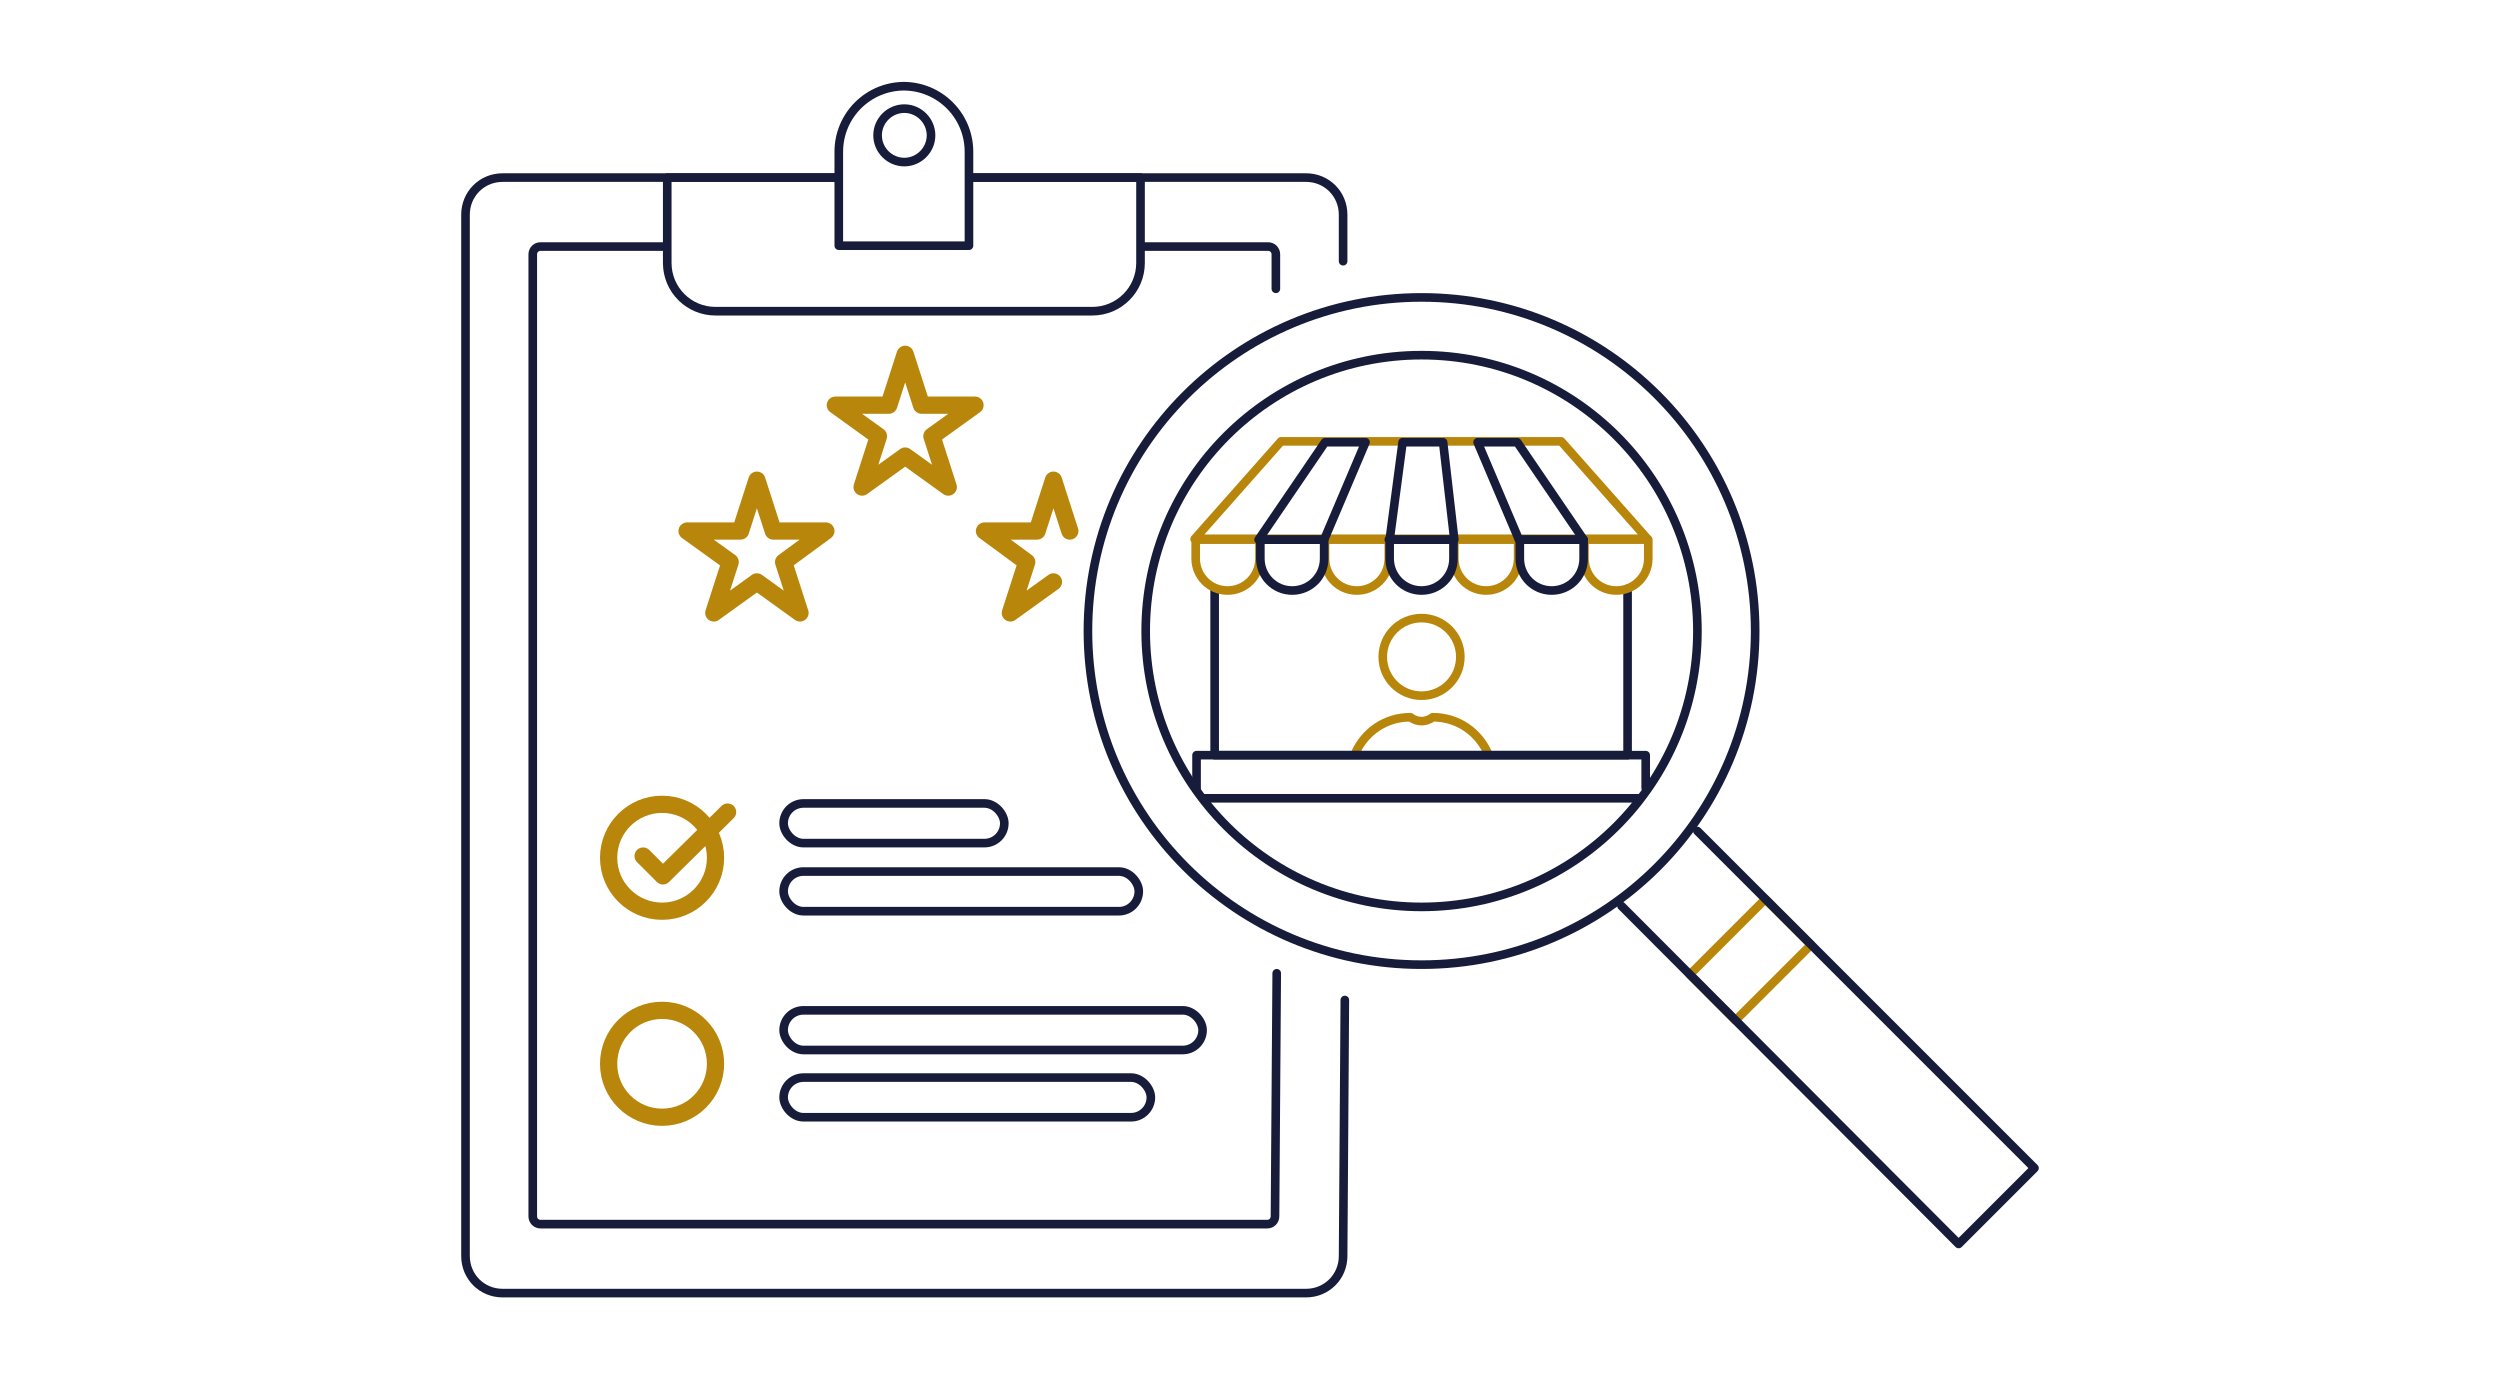 <?xml version="1.0" encoding="UTF-8"?>
<svg id="icons" xmlns="http://www.w3.org/2000/svg" width="290" height="160" version="1.1" viewBox="0 0 290 160">
  <!-- Generator: Adobe Illustrator 29.6.0, SVG Export Plug-In . SVG Version: 2.1.1 Build 207)  -->
  <defs>
    <style>
      .st0 {
        stroke-width: 2px;
      }

      .st0, .st1 {
        stroke: #b8860b;
      }

      .st0, .st1, .st2 {
        fill: none;
        stroke-linecap: round;
        stroke-linejoin: round;
      }

      .st2 {
        stroke: #171c3a;
      }
    </style>
  </defs>
  <g>
    <path class="st2" d="M156,116l-.2,29.7c0,2.4-1.9,4.3-4.3,4.3H58.3c-2.4,0-4.3-1.9-4.3-4.3V24.9c0-2.4,1.9-4.3,4.3-4.3h38.9"/>
    <path class="st2" d="M112.5,20.6h39c2.4,0,4.3,1.9,4.3,4.3v5.4"/>
    <path class="st2" d="M148.1,112.9l-.2,28.2c0,.5-.4.9-.9.9H62.7c-.5,0-.9-.4-.9-.9V29.5c0-.5.4-.9.9-.9h14.5"/>
    <path class="st2" d="M132.4,28.6h14.7c.5,0,.9.4.9.9v4"/>
    <path class="st2" d="M112.5,20.6h19.8v9.9c0,3.1-2.5,5.6-5.6,5.6h-43.7c-3.1,0-5.6-2.5-5.6-5.6v-9.9h19.6"/>
    <path class="st2" d="M104.9,18.8c-1.7,0-3.1-1.4-3.1-3.1s1.4-3.1,3.1-3.1,3.1,1.4,3.1,3.1-1.4,3.1-3.1,3.1ZM104.9,10c-4.2,0-7.6,3.4-7.6,7.6v10.9h15.1v-10.9c0-4.2-3.4-7.6-7.6-7.6Z"/>
  </g>
  <g>
    <rect class="st1" x="196.9" y="107.6" width="12.4" height="7.5" transform="translate(-19.3 176.2) rotate(-45)"/>
    <circle class="st2" cx="164.9" cy="73.2" r="38.7"/>
    <circle class="st2" cx="164.9" cy="73.2" r="32"/>
    <polyline class="st2" points="196.9 96.4 236 135.5 227.2 144.3 188.1 105.1"/>
    <g>
      <g>
        <circle class="st1" cx="164.9" cy="76.2" r="4.5"/>
        <path class="st1" d="M157.2,87.4c1.1-2.5,3.5-4.2,6.4-4.2h0c.8.6,1.8.6,2.6,0h0c2.9,0,5.3,1.7,6.4,4.2"/>
      </g>
      <g>
        <polyline class="st2" points="188.8 68.3 188.8 87.6 140.9 87.6 140.9 68.3"/>
        <g>
          <polygon class="st1" points="181.1 51.2 148.6 51.2 138.6 62.5 191.1 62.5 181.1 51.2"/>
          <g>
            <path class="st1" d="M138.6,62.6h7.5v2.2c0,2.1-1.7,3.7-3.7,3.7h0c-2.1,0-3.7-1.7-3.7-3.7v-2.2h0Z"/>
            <path class="st1" d="M153.6,62.6h7.5v2.2c0,2.1-1.7,3.7-3.7,3.7h0c-2.1,0-3.7-1.7-3.7-3.7v-2.2h0Z"/>
            <path class="st1" d="M168.6,62.6h7.5v2.2c0,2.1-1.7,3.7-3.7,3.7h0c-2.1,0-3.7-1.7-3.7-3.7v-2.2h0Z"/>
            <path class="st1" d="M183.7,62.6h7.5v2.2c0,2.1-1.7,3.7-3.7,3.7h0c-2.1,0-3.7-1.7-3.7-3.7v-2.2h0Z"/>
            <path class="st2" d="M176.2,62.6h7.5v2.2c0,2.1-1.7,3.7-3.7,3.7h0c-2.1,0-3.7-1.7-3.7-3.7v-2.2h0Z"/>
            <path class="st2" d="M146.1,62.6h7.5v2.2c0,2.1-1.7,3.7-3.7,3.7h0c-2.1,0-3.7-1.7-3.7-3.7v-2.2h0Z"/>
            <path class="st2" d="M161.1,62.6h7.5v2.2c0,2.1-1.7,3.7-3.7,3.7h0c-2.1,0-3.7-1.7-3.7-3.7v-2.2h0Z"/>
          </g>
          <g>
            <polygon class="st2" points="176 51.3 171.4 51.3 176.2 62.6 183.7 62.6 176 51.3"/>
            <polygon class="st2" points="153.7 51.3 158.4 51.3 153.6 62.6 146 62.6 153.7 51.3"/>
            <polygon class="st2" points="167.4 51.3 162.7 51.3 161.2 62.6 168.7 62.6 167.4 51.3"/>
          </g>
        </g>
        <polyline class="st2" points="138.8 91.5 138.8 87.6 190.9 87.6 190.9 91.4"/>
        <line class="st2" x1="190" y1="92.6" x2="139.6" y2="92.6"/>
      </g>
    </g>
  </g>
  <g>
    <polygon class="st0" points="105 52.9 100 56.5 101.9 50.6 96.9 47 103.1 47 105 41.1 106.9 47 113.1 47 108.1 50.6 110 56.5 105 52.9"/>
    <polygon class="st0" points="87.8 67.5 82.8 71.1 84.7 65.2 79.7 61.6 85.9 61.6 87.8 55.7 89.7 61.6 95.8 61.6 90.9 65.2 92.8 71.1 87.8 67.5"/>
    <polyline class="st0" points="122.2 67.5 117.2 71.1 119.1 65.2 114.2 61.6 120.3 61.6 122.2 55.7 124.1 61.6"/>
  </g>
  <g>
    <g>
      <circle class="st0" cx="76.8" cy="99.5" r="6.2"/>
      <polyline class="st0" points="74.6 99.3 76.9 101.6 84.4 94.2"/>
    </g>
    <g>
      <rect class="st2" x="90.9" y="101.1" width="41.2" height="4.6" rx="2.3" ry="2.3"/>
      <rect class="st2" x="90.9" y="93.2" width="25.6" height="4.6" rx="2.3" ry="2.3"/>
    </g>
  </g>
  <g>
    <g>
      <rect class="st2" x="90.9" y="125" width="42.6" height="4.6" rx="2.3" ry="2.3"/>
      <rect class="st2" x="90.9" y="117.2" width="48.6" height="4.6" rx="2.3" ry="2.3"/>
    </g>
    <circle class="st0" cx="76.8" cy="123.4" r="6.2"/>
  </g>
</svg>